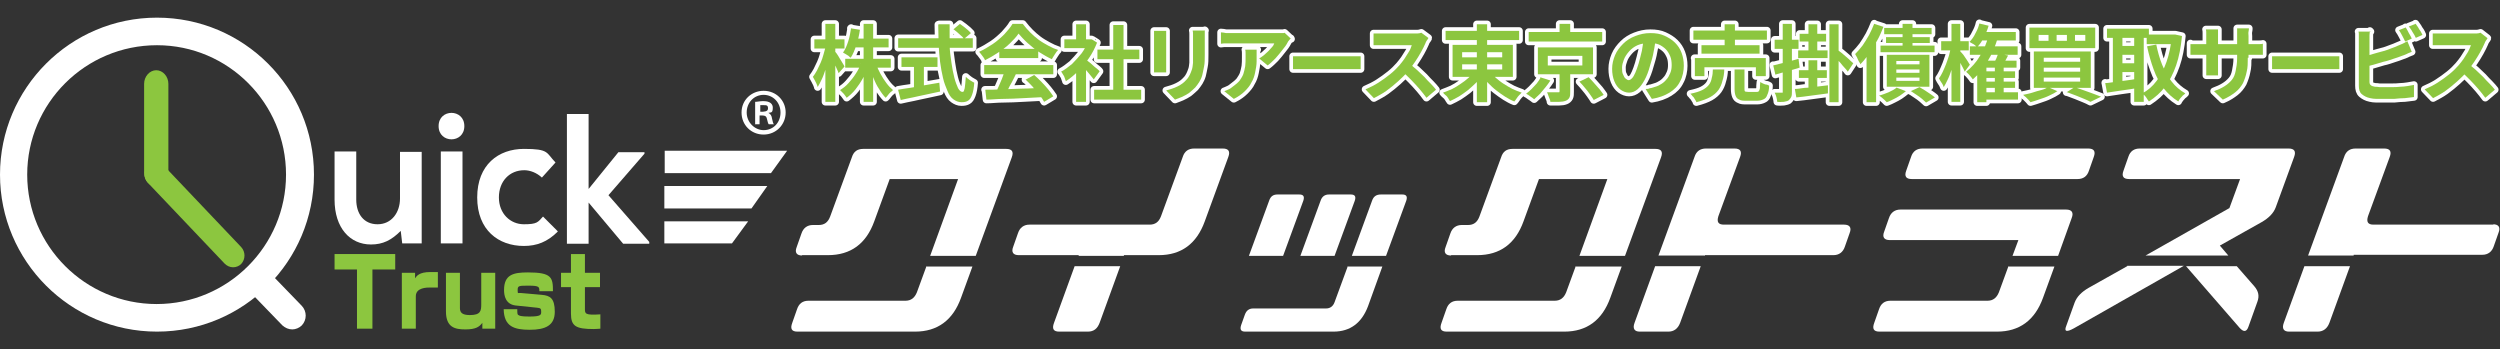 <?xml version="1.0" encoding="UTF-8"?>
<svg id="_レイヤー_1" data-name="レイヤー_1" xmlns="http://www.w3.org/2000/svg" version="1.1" viewBox="0 0 680 95">
  <rect x="0" y="0" width="680" height="95" fill="#333333" stroke="none"/>
  <!-- Generator: Adobe Illustrator 29.1.0, SVG Export Plug-In . SVG Version: 2.1.0 Build 142)  -->
  <defs>
    <style>
      .st0 {
        fill: #8cc63f;
      }

      .st1 {
        stroke: #fff;
        stroke-linecap: round;
        stroke-linejoin: round;
        stroke-width: 2px;
      }

      .st1, .st2 {
        fill: #fff;
      }
    </style>
  </defs>
  <path class="st2" d="M42.7,90.2C19.1,90.2,0,71,0,47.5S19.1,4.8,42.7,4.8s42.7,19.1,42.7,42.7-19.1,42.7-42.7,42.7ZM42.7,12.3C23.2,12.3,7.4,28.1,7.4,47.5s15.8,35.2,35.2,35.2,35.2-15.8,35.2-35.2S62.1,12.3,42.7,12.3Z"/>
  <path class="st2" d="M79.5,89.6c-1,0-1.9-.4-2.7-1.1l-8.9-9.2c-1.4-1.5-1.4-3.8,0-5.3,1.5-1.4,3.8-1.4,5.3,0l8.9,9.2c1.4,1.5,1.4,3.8,0,5.3-.7.7-1.7,1.1-2.6,1.1Z"/>
  <g>
    <rect class="st0" x="41.6" y="22.8" width="1.7" height="24.2"/>
    <line class="st0" x1="42.5" y1="22.8" x2="42.5" y2="47"/>
    <path class="st0" d="M42.5,50.7c-1.8,0-3.3-1.6-3.3-3.7v-24.2c0-2,1.5-3.7,3.3-3.7s3.3,1.7,3.3,3.7v24.2c0,2-1.5,3.7-3.3,3.7Z"/>
    <path class="st0" d="M42.5,49.7c-1.4,0-2.5-1.2-2.5-2.7v-24.2c0-1.5,1.1-2.7,2.5-2.7s2.5,1.2,2.5,2.7v24.2c0,1.5-1.1,2.7-2.5,2.7Z"/>
  </g>
  <g>
    <polygon class="st0" points="62.8 70 41.9 48 43.1 46.8 64 68.9 62.8 70"/>
    <line class="st0" x1="42.5" y1="47.4" x2="63.4" y2="69.4"/>
    <path class="st0" d="M63.4,72.7c-.9,0-1.7-.4-2.3-1l-20.9-22c-1.2-1.3-1.2-3.3,0-4.6.6-.6,1.4-.9,2.2-.9s1.7.4,2.3,1l20.9,22c1.2,1.3,1.2,3.3,0,4.6-.6.6-1.4.9-2.2.9Z"/>
    <path class="st0" d="M63.4,71.8c-.6,0-1.2-.2-1.7-.7l-20.9-22c-.9-1-.9-2.5,0-3.4.9-.9,2.5-.9,3.4,0l20.9,22c.9,1,.9,2.5,0,3.4-.5.4-1.1.7-1.6.7Z"/>
  </g>
  <g>
    <path class="st2" d="M96.9,41.3v13c0,3.8,2,6.7,5.8,6.7s6.1-3.2,6.1-7v-12.7h5.9v24.9h-5.3l-.4-3.4c-2.5,2.5-4.8,3.7-8.1,3.7-5.7,0-9.9-4.5-9.9-12.2v-13.1h5.9Z"/>
    <path class="st2" d="M126.3,34.3c0,4.8-7,4.8-7,0s7-4.8,7,0ZM119.9,41.2v25h5.9v-25h-5.9Z"/>
    <path class="st2" d="M151.7,63c-2.8,2.8-5.7,3.9-9.2,3.9-6.9,0-12.7-4.3-12.7-13.2s5.8-13.2,12.7-13.2,6,1,8.6,3.7l-3.7,4.1c-1.4-1.3-3.2-2-4.8-2-4,0-6.9,3-6.9,7.4s3.1,7.3,6.8,7.3,3.8-.6,5.2-2.1l4,4Z"/>
    <path class="st2" d="M160.1,31v20.4l8.1-10h7.1v.4l-9.8,11.3,11.1,12.7v.5h-7.1l-9.4-11.2v11.2h-5.9V31h5.9Z"/>
  </g>
  <polygon class="st2" points="209.7 47.1 180.8 47.1 180.8 41 214.1 41 209.7 47.1"/>
  <polygon class="st2" points="204.4 56.7 180.7 56.7 180.7 50.6 208.7 50.6 204.4 56.7"/>
  <polygon class="st2" points="199.1 66.2 180.7 66.2 180.7 60.2 203.5 60.2 199.1 66.2"/>
  <path class="st0" d="M101.3,73.3v16.1h-4.2v-16.1h-6.1v-4.2h16.5v4.2h-6.1Z"/>
  <path class="st0" d="M112.9,74.2v1.5c.4-.6,1.1-1.7,4.1-1.7s1.8,0,2.1,0v4.2c-1.1,0-2,0-2,0-1,0-4,0-4,2.4v8.8h-3.8v-15.2h3.7Z"/>
  <path class="st0" d="M131.2,89.4v-1.6c-.8,1.1-1.8,1.8-4.6,1.8s-5.3-.5-5.3-4.9v-10.5h3.8v9.6c0,1.2.6,1.9,2.7,1.9,3,0,3.1-1.2,3.1-3v-8.5h3.8v15.2h-3.6Z"/>
  <path class="st0" d="M146.7,79.1c0-1,0-1.4-2.8-1.4s-3.1,0-3.1,1.2.1.7.9.8l5.7.5c2.2.2,3.5.9,3.5,4.6s-2.5,4.9-6.8,4.9-7-.9-7.1-5.6h3.7c0,1.3,0,1.5.5,1.7.6.3,2.1.3,2.8.3,3.2,0,3.2-.5,3.2-1.3s-.1-1-1.1-1.1l-5.8-.6c-2.8-.3-3.2-2.7-3.2-4.2,0-4.2,2.5-4.8,6.5-4.8,6.5,0,6.8,1.4,6.8,5.1h-3.7Z"/>
  <path class="st0" d="M155.3,69.1h3.8v5.1h4.1v3.9h-4.1v5.9c0,1.3,0,1.8,4.2,1.5v3.9c-.4,0-.9.1-1.8.1-4.9,0-6.2-.8-6.2-4.2v-7.2h-2.7v-3.9h2.7v-5.1Z"/>
  <g>
    <path class="st2" d="M626.8,72.4l-5.6,15.4c-.6,1.6,0,2.4,1.4,2.4h7.8c1.5,0,2.6-.8,3.2-2.4l5.6-15.4h-12.4Z"/>
    <path class="st2" d="M678.3,61.1h-32.7c-1.5,0-2-.7-1.5-2.3l5.9-16.1c.6-1.6,0-2.3-1.5-2.3h-7.8c-1.5,0-2.6.7-3.1,2.3l-9.8,26.8h12.4v-.2h35c1.5,0,2.6-.8,3.1-2.3l1.3-3.7c.6-1.5,0-2.3-1.5-2.3Z"/>
  </g>
  <g>
    <path class="st2" d="M578.9,48.7h30.4l-2.9,7.9-22.8,12.9h22.5l-2.3-2.7,11.4-6.4c1.9-1.1,3.2-2.4,3.8-4l5-13.7c.6-1.6,0-2.3-1.5-2.3h-40.5c-1.5,0-2.6.7-3.1,2.3l-1.3,3.7c-.6,1.6,0,2.3,1.5,2.3Z"/>
    <path class="st2" d="M578.6,72.4l-10.5,5.9c-1.9,1.1-3.2,2.4-3.8,4l-2.3,6.4c-.6,1.5.1,1.7,2.1.6l29.9-17h-15.4Z"/>
    <path class="st2" d="M608.5,72.4h-13.9l14.6,16.8c1.1,1.2,1.9,1.1,2.4-.4l2.4-6.7c.6-1.6.3-2.9-.8-4.2l-4.8-5.5Z"/>
  </g>
  <g>
    <path class="st2" d="M546.3,72.4l-2.6,7.1c-.6,1.5-1.6,2.3-3.1,2.3h-26.4c-1.6,0-2.6.8-3.1,2.3l-1.3,3.7c-.6,1.6-.2,2.4,1.4,2.4h32c6.1,0,10.3-3.1,12.5-9.2l3.1-8.5h-12.4Z"/>
    <path class="st2" d="M520,48.7h45.1c1.5,0,2.6-.7,3.1-2.3l1.3-3.7c.6-1.6,0-2.3-1.5-2.3h-45.1c-1.5,0-2.6.7-3.1,2.3l-1.3,3.7c-.6,1.6,0,2.3,1.5,2.3Z"/>
    <path class="st2" d="M514,65.3h35l-1.6,4.3h12.4l3.7-10.3c.6-1.5,0-2.3-1.5-2.3h-45.1c-1.5,0-2.6.8-3.1,2.3l-1.3,3.7c-.6,1.5,0,2.3,1.5,2.3Z"/>
  </g>
  <g>
    <path class="st2" d="M463.7,69.6v-.2h35c1.5,0,2.6-.8,3.1-2.3l1.3-3.7c.6-1.5,0-2.3-1.5-2.3h-32.7c-1.5,0-2-.7-1.5-2.3l5.9-16.1c.6-1.6,0-2.3-1.5-2.3h-7.8c-1.5,0-2.6.7-3.1,2.3l-9.8,26.8h12.4Z"/>
    <path class="st2" d="M450.2,72.4l-5.6,15.4c-.6,1.6,0,2.4,1.4,2.4h7.8c1.5,0,2.6-.8,3.2-2.4l5.6-15.4h-12.4Z"/>
  </g>
  <g>
    <path class="st2" d="M394.7,69.4h7.1c6.2,0,10.4-3.1,12.6-9.2l4.2-11.5h18.6l-7.6,20.9h12.4l9.8-26.8c.6-1.6,0-2.3-1.5-2.3h-38.9c-1.6,0-2.6.7-3.1,2.3l-5.9,16.1c-.6,1.6-1.6,2.3-3.1,2.3h-1.7c-1.5,0-2.6.8-3.1,2.3l-1.3,3.7c-.6,1.5,0,2.3,1.5,2.3Z"/>
    <path class="st2" d="M428.6,72.4l-2.6,7.1c-.6,1.5-1.6,2.3-3.1,2.3h-26.4c-1.6,0-2.6.8-3.1,2.3l-1.3,3.7c-.6,1.6-.2,2.4,1.4,2.4h32c6.1,0,10.3-3.1,12.5-9.2l3.1-8.5h-12.4Z"/>
  </g>
  <g>
    <path class="st2" d="M363,69.6l5.5-15c.4-1.2,0-1.7-1.1-1.7h-5.9c-1.1,0-1.9.5-2.3,1.7l-5.5,15h9.3Z"/>
    <path class="st2" d="M377,69.6l5.5-15c.4-1.2,0-1.7-1.1-1.7h-5.8c-1.2,0-2,.5-2.4,1.7l-5.5,15h9.3Z"/>
    <path class="st2" d="M366.6,72.4l-3.6,9.8c-.4,1.1-1.2,1.7-2.3,1.7h-19.8c-1.2,0-1.9.6-2.3,1.7l-1,2.8c-.4,1.2-.1,1.8,1.1,1.8h24c4.6,0,7.7-2.4,9.4-6.9l3.9-10.8h-9.3Z"/>
    <path class="st2" d="M349,69.6l5.5-15c.4-1.2,0-1.7-1.1-1.7h-5.9c-1.2,0-1.9.5-2.3,1.7l-5.5,15h9.3Z"/>
  </g>
  <g>
    <path class="st2" d="M277,69.4h16.4v.2c0,0,12.3,0,12.3,0v-.2h9.5c6.1,0,10.3-3.1,12.5-9.2l6.4-17.5c.6-1.6,0-2.3-1.5-2.3h-7.8c-1.5,0-2.6.7-3.1,2.3l-5.9,16.1c-.6,1.6-1.6,2.3-3.1,2.3h-32.7c-1.5,0-2.6.8-3.1,2.3l-1.3,3.7c-.6,1.5,0,2.3,1.5,2.3Z"/>
    <path class="st2" d="M292.3,72.4l-5.6,15.4c-.6,1.6-.2,2.4,1.4,2.4h7.8c1.6,0,2.6-.8,3.2-2.4l5.6-15.4h-12.4Z"/>
  </g>
  <g>
    <path class="st2" d="M252,72.4l-2.6,7.1c-.6,1.5-1.6,2.3-3.1,2.3h-26.4c-1.6,0-2.6.8-3.1,2.3l-1.3,3.7c-.6,1.6-.2,2.4,1.4,2.4h32c6.1,0,10.3-3.1,12.5-9.2l3.1-8.5h-12.4Z"/>
    <path class="st2" d="M218.1,69.4h7.1c6.2,0,10.4-3.1,12.6-9.2l4.2-11.5h18.6l-7.6,20.9h12.4l9.8-26.8c.6-1.6,0-2.3-1.5-2.3h-38.9c-1.6,0-2.6.7-3.1,2.3l-5.9,16.1c-.6,1.6-1.6,2.3-3.1,2.3h-1.6c-1.5,0-2.6.8-3.1,2.3l-1.3,3.7c-.6,1.5,0,2.3,1.5,2.3Z"/>
  </g>
  <path class="st2" d="M207.7,24.7c3.4,0,6,2.6,6,5.9s-2.6,6-6,6-6-2.6-6-6,2.7-5.9,6-5.9ZM207.7,35.4c2.7,0,4.6-2.1,4.6-4.8s-2-4.8-4.6-4.8-4.6,2.1-4.6,4.8,2.2,4.8,4.6,4.8ZM205.4,33.7v-6c.6,0,1.3-.2,2.2-.2s2.6.2,2.6,1.8-.6,1.2-1.2,1.4h0c.6.3.9.8,1,1.6.2.9.3,1.3.5,1.5h-1.4c-.2-.2-.3-.7-.5-1.5-.2-.9-.7-.9-2-.9v2.4h-1.3ZM206.8,30.4c1,0,2.1,0,2.1-.9s-.4-.9-1.3-.9-.6,0-.8,0v1.8Z"/>
  <g>
    <path class="st1" d="M224.5,12.6l1.4.6c-.2.9-.3,1.9-.6,2.9s-.5,1.9-.8,2.9c-.3.9-.6,1.8-1,2.6-.4.8-.7,1.5-1.1,2.1,0-.3-.2-.5-.3-.9-.2-.3-.3-.7-.5-1-.2-.3-.3-.6-.5-.9.4-.5.7-1,1.1-1.7.3-.7.7-1.4,1-2.1s.6-1.5.8-2.3c.2-.8.4-1.5.6-2.2ZM221.5,10.7h8.2v2.5h-8.2v-2.5ZM224.5,6.5h2.7v21.2h-2.7V6.5ZM227,13.8c.1.2.3.4.6.8.3.4.5.8.8,1.3.3.5.6.9.8,1.3.3.4.4.7.5.9l-1.6,1.8c-.1-.3-.3-.8-.5-1.2-.2-.5-.4-.9-.7-1.4-.2-.5-.5-1-.7-1.4-.2-.4-.4-.8-.6-1.1l1.2-1ZM234.1,17.3l2.1.6c-.4,1.2-.9,2.3-1.5,3.4s-1.3,2.1-2,3-1.6,1.7-2.4,2.3c-.1-.2-.3-.4-.5-.7s-.4-.5-.7-.8c-.2-.2-.4-.4-.6-.6.8-.5,1.6-1.1,2.3-1.9.7-.8,1.4-1.6,2-2.6.6-.9,1.1-1.9,1.4-2.9ZM231.4,7.7l2.5.4c-.2,1.4-.5,2.8-1,4.2-.4,1.3-.9,2.5-1.5,3.4-.2-.1-.4-.3-.6-.5-.3-.2-.5-.3-.8-.5s-.5-.3-.7-.4c.6-.8,1-1.8,1.4-3s.6-2.4.8-3.7ZM229.9,16h12.4v2.4h-12.4v-2.4ZM232.2,10.5h9.5v2.4h-9.5v-2.4ZM234.9,6.5h2.6v21.2h-2.6V6.5ZM238.3,17.4c.3.9.7,1.8,1.2,2.7.5.9,1,1.7,1.6,2.5.6.8,1.2,1.4,1.8,1.9-.2.2-.4.4-.7.6-.2.2-.5.5-.7.8-.2.3-.4.5-.6.7-.6-.6-1.2-1.4-1.8-2.4-.6-.9-1.1-1.9-1.5-3-.5-1.1-.9-2.2-1.2-3.2l1.9-.6Z"/>
    <path class="st1" d="M244.3,10.4h20.3v2.6h-20.3v-2.6ZM244.3,24.4c.9-.2,2-.3,3.2-.5s2.5-.4,3.9-.7c1.4-.2,2.7-.5,4.1-.7l.2,2.4c-1.2.3-2.5.5-3.7.8-1.3.3-2.5.5-3.7.8-1.2.2-2.3.5-3.3.7l-.7-2.7ZM245.2,15.6h9.8v2.6h-9.8v-2.6ZM248.6,17.1h2.7v7.7h-2.7v-7.7ZM255.4,6.6h2.9c0,1.9,0,3.7,0,5.5,0,1.8.3,3.4.5,5,.2,1.5.5,2.9.8,4.1s.7,2.1,1,2.8c.4.7.8,1,1.2,1s.4-.3.6-1c.1-.6.2-1.7.3-3.1.3.3.7.6,1.1.9.4.3.9.5,1.2.7-.1,1.4-.3,2.5-.6,3.3s-.6,1.3-1.1,1.6-1,.4-1.8.4-1.5-.3-2.2-.8-1.2-1.3-1.6-2.3-.9-2.1-1.2-3.5c-.3-1.3-.6-2.8-.8-4.4-.2-1.6-.3-3.2-.4-4.9,0-1.7-.1-3.4-.1-5.2ZM259.3,8l1.8-1.5c.3.2.7.5,1.1.8.4.3.7.6,1.1.9.3.3.6.6.8.8l-1.9,1.6c-.2-.3-.4-.6-.8-.9-.3-.3-.7-.6-1-.9-.4-.3-.7-.6-1.1-.9Z"/>
    <path class="st1" d="M277,9.2c-.6.9-1.4,1.7-2.3,2.6-.9.9-2,1.7-3.2,2.5-1.2.8-2.4,1.5-3.6,2.1,0-.2-.2-.5-.4-.8-.2-.3-.4-.5-.6-.8s-.4-.5-.6-.7c1.3-.6,2.5-1.3,3.7-2.1s2.3-1.8,3.2-2.7c.9-1,1.7-1.9,2.2-2.8h2.8c.6.8,1.3,1.6,2,2.3s1.5,1.4,2.3,2,1.7,1.1,2.6,1.6c.9.5,1.8.9,2.7,1.2-.3.3-.6.7-.9,1.2-.3.5-.6.9-.8,1.3-1.1-.5-2.3-1.2-3.4-1.9-1.2-.8-2.2-1.6-3.2-2.5-1-.9-1.8-1.8-2.5-2.6ZM267.7,17.7h18.8v2.5h-18.8v-2.5ZM267.9,24.4c1.3,0,2.9,0,4.7-.1s3.6-.1,5.6-.2c1.9,0,3.9-.2,5.8-.2v2.5c-1.9.1-3.8.2-5.7.3s-3.7.2-5.4.2c-1.7,0-3.2.2-4.6.2l-.3-2.7ZM273.2,19.4l3.1.8c-.3.7-.7,1.4-1.1,2.2-.4.7-.8,1.4-1.1,2.1-.4.7-.7,1.3-1,1.8l-2.4-.8c.3-.6.6-1.2.9-1.9.3-.7.6-1.4.9-2.1s.5-1.4.7-2ZM271.8,13.3h10.6v2.5h-10.6v-2.5ZM278.9,21.7l2.4-1.3c.7.6,1.3,1.2,2,1.9.7.7,1.3,1.4,1.8,2s1,1.3,1.4,1.9l-2.5,1.5c-.3-.6-.7-1.2-1.3-1.9s-1.2-1.4-1.8-2.2c-.7-.7-1.3-1.4-2-2Z"/>
    <path class="st1" d="M295.9,10.7h1c0-.1,1.5.9,1.5.9-.6,1.5-1.3,2.9-2.2,4.2-.9,1.3-1.9,2.5-3,3.6-1.1,1.1-2.2,2-3.3,2.7,0-.2-.2-.5-.3-.9s-.3-.7-.5-1c-.2-.3-.3-.6-.5-.7,1-.5,2-1.3,3-2.1.9-.9,1.8-1.9,2.6-2.9.8-1.1,1.3-2.1,1.7-3.3v-.5ZM289.5,10.7h7.4v2.4h-7.4v-2.4ZM292.7,6.6h2.7v5.3h-2.7v-5.3ZM292.7,18.4l2.7-3.2v12.5h-2.7v-9.3ZM295.1,16c.2.1.5.4.9.7.4.3.8.6,1.2,1,.4.4.8.7,1.2,1,.3.3.6.5.7.7l-1.6,2.2c-.2-.3-.5-.6-.8-1-.3-.4-.7-.8-1-1.2s-.7-.8-1.1-1.2c-.3-.4-.6-.7-.9-.9l1.5-1.3ZM297.6,24.4h12.8v2.7h-12.8v-2.7ZM298.5,13.5h11.4v2.6h-11.4v-2.6ZM302.8,6.8h2.8v19h-2.8V6.8Z"/>
    <path class="st1" d="M317.2,8.4c0,.3,0,.5,0,.8,0,.3,0,.6,0,.9v7.6c0,.3,0,.6,0,1s0,.7,0,1h-3.3c0-.2,0-.5,0-.9,0-.4,0-.8,0-1.1v-7.6c0-.2,0-.5,0-.8s0-.6,0-.9h3.2ZM327.7,8.2c0,.3,0,.7,0,1s0,.8,0,1.2v4.5c0,1.2,0,2.3-.2,3.2s-.3,1.7-.5,2.4c-.2.7-.5,1.3-.8,1.8-.3.5-.7,1-1.1,1.5-.5.5-1.1,1-1.7,1.5-.6.4-1.3.8-2,1.1-.7.3-1.3.5-1.8.7l-2.4-2.5c1.1-.3,2.1-.6,3.1-1.1s1.7-1,2.4-1.8c.4-.4.7-.9.9-1.3.2-.4.4-.9.6-1.5s.2-1.1.3-1.8c0-.7,0-1.5,0-2.3v-4.3c0-.5,0-.9,0-1.2s0-.7-.1-1h3.4Z"/>
    <path class="st1" d="M351.1,10.4c-.1.2-.3.3-.5.6-.2.2-.3.4-.4.6-.3.6-.8,1.3-1.4,2-.6.8-1.2,1.5-1.9,2.3-.7.7-1.4,1.4-2.1,1.9l-2.3-1.9c.5-.3.9-.6,1.3-.9.4-.4.8-.7,1.2-1.1s.7-.8,1-1.1.5-.7.6-1h-11.8c-.5,0-.9,0-1.3,0-.4,0-.9,0-1.4.1v-3.1c.4,0,.9.1,1.4.2.5,0,.9,0,1.4,0h12.2c.2,0,.5,0,.8,0,.3,0,.6,0,.9,0,.3,0,.5,0,.6-.1l1.8,1.7ZM341.8,13.5c0,1.1,0,2.2,0,3.2s-.2,2-.4,3c-.2,1-.5,1.9-1,2.7-.4.9-1.1,1.7-1.8,2.4-.8.8-1.8,1.5-3,2.1l-2.6-2.1c.4-.1.7-.3,1.2-.5s.8-.5,1.2-.8c.7-.5,1.3-1,1.8-1.6.4-.6.8-1.2,1-1.8.2-.7.4-1.4.5-2.1s.1-1.6.1-2.5,0-.7,0-1c0-.3,0-.7-.1-1h3.3Z"/>
    <path class="st1" d="M351.7,15.3c.3,0,.6,0,1,0,.4,0,.9,0,1.3,0,.5,0,.9,0,1.3,0h12.1c.5,0,1,0,1.5,0,.5,0,.8,0,1.2,0v3.5c-.3,0-.6,0-1.2,0-.5,0-1,0-1.5,0h-12.1c-.6,0-1.3,0-2,0-.7,0-1.2,0-1.6,0v-3.5Z"/>
    <path class="st1" d="M388.5,10.4c0,.1-.2.3-.4.6-.2.3-.3.5-.4.8-.3.7-.7,1.5-1.2,2.4-.5.9-1,1.7-1.6,2.6-.6.9-1.2,1.7-1.8,2.5-.8.9-1.8,1.9-2.8,2.8-1,.9-2.1,1.8-3.2,2.6-1.1.8-2.3,1.4-3.4,2l-2.3-2.4c1.2-.5,2.4-1.1,3.5-1.8,1.1-.7,2.2-1.5,3.2-2.3,1-.8,1.8-1.6,2.5-2.4.5-.6,1-1.2,1.4-1.8.4-.6.8-1.3,1.2-1.9s.6-1.2.8-1.8h-7.7c-.3,0-.6,0-1,0-.3,0-.7,0-1,0-.3,0-.5,0-.7,0v-3.2c.2,0,.5,0,.8,0,.3,0,.7,0,1,0s.6,0,.8,0h8c.5,0,1,0,1.4,0s.7-.1,1-.2l1.9,1.4ZM383.5,17.4c.6.5,1.2,1,1.9,1.6.7.6,1.3,1.3,2,1.9.6.7,1.2,1.3,1.8,1.9s1,1.1,1.4,1.6l-2.6,2.2c-.6-.8-1.2-1.6-1.9-2.4-.7-.8-1.5-1.7-2.3-2.5-.8-.8-1.6-1.6-2.4-2.3l2.1-2.1Z"/>
    <path class="st1" d="M401,19.4l2.3.9c-.5.8-1.1,1.5-1.8,2.2-.7.7-1.4,1.3-2.2,2-.8.6-1.6,1.2-2.4,1.7-.8.5-1.7.9-2.5,1.3-.2-.2-.3-.5-.5-.8s-.4-.6-.7-.8-.5-.5-.7-.7c.8-.3,1.6-.6,2.5-1,.8-.4,1.6-.9,2.3-1.4.8-.5,1.4-1,2.1-1.6s1.2-1.1,1.6-1.7ZM393.2,8.4h20v2.5h-20v-2.5ZM395.1,12.2h16.4v8.7h-16.4v-8.7ZM397.7,14.2v1.4h10.9v-1.4h-10.9ZM397.7,17.5v1.4h10.9v-1.4h-10.9ZM401.7,6.6h2.8v21.2h-2.8V6.6ZM405.3,19.5c.4.6,1,1.1,1.6,1.7.6.5,1.3,1.1,2.1,1.6.8.5,1.6,1,2.4,1.4.8.4,1.7.7,2.5,1-.2.2-.4.4-.7.7s-.5.6-.7.9c-.2.3-.4.6-.6.8-.8-.3-1.7-.8-2.5-1.3-.8-.5-1.6-1.1-2.4-1.7-.8-.6-1.5-1.3-2.2-2-.7-.7-1.3-1.4-1.8-2.1l2.2-.9Z"/>
    <path class="st1" d="M418.9,21l2.8.9c-.4.6-.8,1.2-1.3,1.8-.5.6-1,1.2-1.5,1.8-.5.5-1.1,1-1.6,1.5-.3-.3-.7-.5-1.1-.8-.4-.3-.8-.6-1.1-.7.5-.4,1-.8,1.5-1.3.5-.5.9-1,1.4-1.5.4-.5.7-1,1-1.5ZM415.8,8.7h20v2.6h-20v-2.6ZM418.3,12.9h15v7.3h-15v-7.3ZM424.3,19.2h2.8v5.7c0,.7,0,1.2-.2,1.6s-.5.7-1,.9c-.5.2-1.1.3-1.8.3-.7,0-1.5,0-2.4,0,0-.4-.2-.8-.4-1.3s-.3-.9-.5-1.3c.4,0,.8,0,1.2,0,.4,0,.8,0,1.1,0h.6c.2,0,.3,0,.4,0,0,0,.1-.1.1-.3v-5.6ZM421,15.2v2.6h9.4v-2.6h-9.4ZM424.2,6.5h2.9v3.5h-2.9v-3.5ZM429.6,22.2l2.5-1.2c.5.5,1,1,1.5,1.6.5.6,1,1.1,1.5,1.7s.8,1.1,1.1,1.5l-2.7,1.4c-.2-.4-.6-.9-1-1.5-.4-.6-.9-1.2-1.4-1.8s-1-1.2-1.5-1.7Z"/>
    <path class="st1" d="M450.4,10.3c-.2,1.1-.3,2.4-.6,3.7-.2,1.3-.6,2.6-1,3.9-.4,1.5-.9,2.8-1.5,3.9-.6,1.1-1.2,1.9-1.9,2.5-.7.6-1.5.9-2.3.9s-1.6-.3-2.3-.8-1.3-1.3-1.7-2.3c-.4-1-.6-2.1-.6-3.4s.3-2.5.8-3.7c.5-1.2,1.3-2.2,2.2-3.1s2-1.6,3.3-2.1c1.3-.5,2.6-.8,4.1-.8s2.7.2,3.8.7c1.1.5,2.1,1.1,2.9,1.9.8.8,1.4,1.7,1.8,2.8.4,1.1.6,2.2.6,3.5s-.3,3-1,4.2c-.6,1.3-1.6,2.3-2.9,3.1s-2.9,1.4-4.8,1.7l-1.7-2.7c.4,0,.8,0,1.1-.2.3,0,.6-.1.9-.2.7-.2,1.4-.4,2-.8.6-.3,1.2-.8,1.6-1.3.5-.5.8-1.1,1.1-1.8s.4-1.4.4-2.2-.1-1.7-.4-2.4c-.3-.7-.7-1.4-1.2-1.9s-1.2-1-1.9-1.3c-.8-.3-1.6-.4-2.6-.4s-2.3.2-3.2.6c-.9.4-1.7,1-2.3,1.7-.6.7-1.1,1.4-1.4,2.2-.3.8-.5,1.5-.5,2.2s0,1.4.3,1.9c.2.5.4.9.7,1.1.3.2.5.4.8.4s.6-.2.9-.5.6-.8.9-1.5c.3-.7.6-1.5.9-2.5.3-1.1.6-2.2.9-3.5.2-1.2.4-2.4.5-3.6h3.1Z"/>
    <path class="st1" d="M466.2,18.9h2.8c0,1.1-.2,2.2-.5,3.1-.2.9-.6,1.8-1.1,2.5-.5.7-1.3,1.4-2.2,1.9s-2.2,1-3.8,1.4c0-.2-.2-.5-.4-.8s-.3-.6-.6-.8c-.2-.3-.4-.5-.6-.7,1.4-.3,2.4-.6,3.2-1,.8-.4,1.4-.9,1.8-1.4s.7-1.2.8-1.9c.2-.7.3-1.5.3-2.3ZM460.6,8.3h20v2.5h-20v-2.5ZM460.9,15.8h19.4v4.9h-2.7v-2.4h-14v2.4h-2.6v-4.9ZM462.8,12.3h15.8v2.3h-15.8v-2.3ZM469.1,6.6h2.8v7h-2.8v-7ZM471.8,18.9h2.7v5.3c0,.3,0,.6.2.7.1,0,.4.1.8.1h2.3c.3,0,.4,0,.6-.2.1-.1.2-.4.3-.8,0-.4,0-1,.1-1.7.2.1.4.3.7.4s.6.3.9.3c.3,0,.6.2.8.3,0,1.1-.2,1.9-.5,2.5-.2.6-.5,1-1,1.2-.4.2-1,.4-1.7.4h-2.9c-.9,0-1.5,0-2-.3-.5-.2-.8-.5-1-1-.2-.5-.3-1.1-.3-1.9v-5.4Z"/>
    <path class="st1" d="M482.3,17.8c.9-.2,1.9-.5,3.2-.8s2.5-.7,3.7-1l.3,2.4c-1.1.3-2.2.7-3.4,1-1.2.3-2.2.6-3.2.9l-.6-2.6ZM482.7,10.8h6.5v2.5h-6.5v-2.5ZM485,6.5h2.4v18.4c0,.6,0,1.1-.2,1.5s-.4.6-.7.9c-.3.2-.8.3-1.3.4-.5,0-1.1.1-1.8,0,0-.3-.1-.7-.2-1.2s-.3-.9-.5-1.3c.4,0,.8,0,1.2,0,.4,0,.6,0,.7,0s.2,0,.3,0c0,0,0-.2,0-.3V6.5ZM488.2,24.2c.8,0,1.7-.2,2.6-.3,1,0,2-.2,3.1-.3,1.1-.1,2.2-.3,3.3-.4v2.2c-1.5.2-3,.4-4.5.6s-2.9.4-4.1.5l-.4-2.3ZM489.1,13.7h8v2.1h-8v-2.1ZM489.3,19.1h7.6v2.1h-7.6v-2.1ZM489.5,9.2h7.2v2.1h-7.2v-2.1ZM491.9,16.4h2.4v8.5h-2.4v-8.5ZM491.9,6.6h2.4v8.3h-2.4V6.6ZM497.6,6.6h2.5v21.2h-2.5V6.6ZM499.9,13.6c.2.2.5.4.9.7s.8.7,1.3,1.1c.5.4.9.8,1.2,1.1.4.3.6.6.8.7l-1.5,2.3c-.2-.3-.5-.7-.9-1.1-.4-.4-.7-.8-1.1-1.3-.4-.4-.8-.8-1.1-1.2-.4-.4-.7-.7-.9-1l1.4-1.4Z"/>
    <path class="st1" d="M509.8,6.5l2.5.8c-.5,1.2-1,2.5-1.7,3.7-.7,1.2-1.4,2.4-2.2,3.6-.8,1.1-1.6,2.1-2.4,2.9,0-.2-.2-.5-.4-.8s-.3-.7-.5-1.1c-.2-.4-.4-.6-.5-.9.7-.7,1.3-1.4,2-2.3.6-.9,1.2-1.8,1.8-2.9.5-1,1-2,1.4-3.1ZM507.7,12.9l2.6-2.6h0v17.5h-2.6v-14.8ZM515.8,23.8l2.6,1c-.5.4-1,.8-1.6,1.2s-1.2.7-1.8,1c-.6.3-1.2.6-1.8.8-.2-.2-.4-.4-.6-.6-.3-.2-.5-.5-.8-.7s-.5-.4-.7-.5c.9-.2,1.8-.6,2.6-.9.9-.4,1.6-.8,2.1-1.2ZM511.5,12.4h14.7v1.8h-14.7v-1.8ZM512.5,7.6h12.9v1.7h-12.9v-1.7ZM513,10.1h11.9v1.6h-11.9v-1.6ZM513.2,14.9h11.6v8.7h-11.6v-8.7ZM515.8,16.6v.9h6.3v-.9h-6.3ZM515.8,18.9v.9h6.3v-.9h-6.3ZM515.8,21.1v.9h6.3v-.9h-6.3ZM517.5,6.5h2.7v7.1h-2.7v-7.1ZM519.7,24.8l2.4-1.1c.5.3,1,.6,1.5.9.5.3,1,.7,1.5,1,.5.3.8.6,1.2.9l-2.4,1.4c-.3-.3-.7-.6-1.1-1-.5-.4-1-.8-1.5-1.1s-1-.7-1.5-1Z"/>
    <path class="st1" d="M530.7,12.9l1.5.5c-.2.9-.3,1.8-.6,2.8-.2,1-.5,1.9-.8,2.8-.3.9-.6,1.8-1,2.6-.4.8-.7,1.5-1.1,2.1-.1-.3-.3-.8-.6-1.2s-.5-.8-.7-1.2c.4-.5.7-1.1,1-1.7s.6-1.4.9-2.1.5-1.5.8-2.3c.2-.8.4-1.5.5-2.2ZM528,11.2h7.5v2.5h-7.5v-2.5ZM530.8,6.5h2.4v21.2h-2.4V6.5ZM533,13.7c.1.2.3.4.6.7s.6.7.9,1.2.6.8.8,1.2c.2.4.4.6.5.8l-1.4,1.9c-.1-.3-.3-.7-.5-1.1-.2-.4-.5-.9-.7-1.3-.2-.5-.5-.9-.7-1.3s-.4-.7-.6-1l1.1-1.1ZM540.9,9.7l2.5.6c-.7,2.3-1.6,4.5-2.8,6.4-1.2,2-2.5,3.6-4,4.9-.1-.2-.3-.4-.5-.7-.2-.3-.5-.5-.7-.8-.2-.2-.5-.4-.6-.6,1.4-1.1,2.7-2.5,3.7-4.2,1.1-1.7,1.9-3.6,2.4-5.7ZM538.4,6.4l2.5.6c-.3,1.1-.8,2.2-1.3,3.2s-1.1,1.9-1.8,2.6c-.2-.1-.4-.3-.6-.5-.3-.2-.5-.4-.8-.5-.3-.2-.5-.3-.7-.4.6-.6,1.2-1.4,1.6-2.3.5-.9.9-1.8,1.1-2.8ZM535.8,12.6h13v2.3h-13v-2.3ZM540.3,16.5h8.2v1.9h-8.2v9.4h-2.5v-9.7l1.5-1.6h.9ZM538.4,8.7h9.9v2.3h-9.9v-2.3ZM539.3,25.1h9.6v2h-9.6v-2ZM539.6,19.4h8.5v1.8h-8.5v-1.8ZM539.6,22.2h8.5v1.7h-8.5v-1.7ZM543.6,14.6l2.6.5c-.3.5-.5,1-.8,1.5s-.5.9-.8,1.2l-2.3-.5c.2-.4.4-.8.7-1.4.2-.5.4-1,.5-1.4ZM542.6,17.7h2.4v8.3h-2.4v-8.3Z"/>
    <path class="st1" d="M557.1,23.7l2.5,1.1c-.6.4-1.3.8-2.2,1.2-.8.4-1.7.7-2.6,1-.9.3-1.7.6-2.5.8-.2-.2-.3-.4-.6-.7-.2-.2-.5-.5-.7-.7-.3-.2-.5-.4-.7-.6.8-.2,1.6-.3,2.5-.6s1.6-.5,2.4-.7,1.4-.5,1.9-.8ZM552,7.5h17.9v5.6h-17.9v-5.6ZM553.2,14h15.5v9.9h-15.5v-9.9ZM554.5,9.5v1.6h2.7v-1.6h-2.7ZM555.9,15.7v1.1h9.9v-1.1h-9.9ZM555.9,18.4v1.1h9.9v-1.1h-9.9ZM555.9,21.1v1.1h9.9v-1.1h-9.9ZM559.4,9.5v1.6h2.8v-1.6h-2.8ZM562.1,25.1l2.2-1.4c.8.3,1.7.6,2.6.9.9.3,1.7.6,2.5.9.8.3,1.5.6,2.1.8l-2.9,1.4c-.5-.3-1-.5-1.7-.8-.7-.3-1.4-.6-2.2-.9-.8-.3-1.6-.6-2.4-.9ZM564.4,9.5v1.6h2.8v-1.6h-2.8Z"/>
    <path class="st1" d="M572.6,22.6c.8,0,1.6-.2,2.6-.3,1-.1,2-.3,3-.4s2.1-.3,3.2-.5v2.5c-1.3.3-2.8.5-4.3.7-1.5.2-2.8.4-4,.6l-.5-2.7ZM573.1,7.8h11.4v2.5h-11.4v-2.5ZM574.7,8.8h2.6v14.8h-2.6v-14.8ZM576.1,12.5h5.4v2.4h-5.4v-2.4ZM576.1,17.2h5.4v2.4h-5.4v-2.4ZM580.5,8.8h2.6v18.9h-2.6V8.8ZM590.8,9.4h.9c0,0,1.8.4,1.8.4-.3,3.1-.8,5.7-1.6,8-.8,2.3-1.8,4.2-3,5.8-1.2,1.6-2.7,2.9-4.4,4-.2-.3-.5-.7-.8-1.2-.3-.4-.7-.8-1-1,1.5-.8,2.8-1.9,3.9-3.4s2-3.2,2.7-5.2c.7-2,1.2-4.3,1.4-6.8v-.6ZM583.9,9.4h7.7v2.6h-7.7v-2.6ZM586.5,12.1c.4,1.9.9,3.8,1.6,5.5.7,1.7,1.5,3.2,2.6,4.6,1,1.3,2.3,2.4,3.7,3.2-.2.2-.4.4-.7.6-.2.3-.5.5-.7.8-.2.3-.4.5-.5.8-1.6-1-2.9-2.2-4-3.6-1.1-1.5-2-3.1-2.7-5.1-.7-1.9-1.3-4-1.8-6.3l2.6-.5Z"/>
    <path class="st1" d="M595.8,12c.2,0,.3,0,.6,0,.2,0,.5,0,.8,0,.3,0,.7,0,1,0h14.8c.6,0,1.1,0,1.5,0,.4,0,.7,0,1-.1v3c-.2,0-.6,0-1,0-.4,0-.9,0-1.5,0h-14.8c-.4,0-.7,0-1,0-.3,0-.6,0-.8,0-.2,0-.4,0-.6,0v-3.1ZM603.3,8c0,.2,0,.5,0,.8,0,.4,0,.7,0,1.2v8.1c0,.3,0,.7,0,1,0,.3,0,.6,0,.8,0,.2,0,.4,0,.6h-3.2c0-.2,0-.4,0-.6,0-.2,0-.5,0-.8s0-.6,0-1v-8.1c0-.3,0-.7,0-1s0-.7-.1-1h3.2ZM611.4,15.7c0,1.4,0,2.7-.3,3.8-.2,1.1-.6,2.2-1,3.1-.5.9-1.2,1.8-2.1,2.5-.9.7-2,1.4-3.4,2l-2.4-2.3c1.1-.4,2-.8,2.8-1.3.8-.5,1.4-1,2-1.7s.9-1.5,1.1-2.5c.2-1,.4-2.1.4-3.5v-6c0-.5,0-.9,0-1.2s0-.6,0-.9h3.2c0,.2,0,.5-.1.9s0,.8,0,1.2v5.9Z"/>
    <path class="st1" d="M618,15.3c.3,0,.6,0,1,0,.4,0,.9,0,1.3,0s.9,0,1.3,0h12.1c.5,0,1,0,1.5,0,.5,0,.8,0,1.1,0v3.5c-.3,0-.6,0-1.1,0-.5,0-1,0-1.5,0h-12.1c-.6,0-1.3,0-2,0-.7,0-1.2,0-1.6,0v-3.5Z"/>
    <path class="st1" d="M644.6,8.4c0,.3-.1.7-.1,1.2,0,.5,0,.8,0,1.2v11.4c0,.5.1.8.4,1,.2.2.6.3,1.1.4.3,0,.7,0,1.2.1.5,0,.9,0,1.4,0s1.2,0,2,0c.7,0,1.4,0,2.2-.1.7,0,1.4-.1,2.1-.2.6-.1,1.2-.2,1.7-.3v3.3c-.7.1-1.5.2-2.5.3-.9,0-1.9.1-2.9.2-1,0-1.9,0-2.7,0s-1.4,0-2.1,0-1.2-.1-1.7-.2c-1-.2-1.7-.6-2.3-1.1s-.8-1.3-.8-2.3v-12.3c0-.2,0-.4,0-.7s0-.6,0-.9c0-.3,0-.6-.1-.8h3.3ZM643.1,15.3c.7-.2,1.5-.3,2.3-.6.8-.2,1.6-.5,2.5-.7s1.6-.5,2.4-.8,1.4-.5,2-.8c.4-.2.8-.3,1.2-.5s.8-.4,1.3-.7l1.2,2.9c-.4.2-.9.3-1.4.6-.5.2-.9.4-1.3.5-.7.3-1.4.5-2.3.8-.9.3-1.7.6-2.7.8-.9.3-1.8.5-2.7.8-.9.2-1.7.5-2.5.6v-3ZM654.3,7.4c.2.3.4.6.6,1,.2.4.4.8.6,1.1.2.4.4.7.5,1l-1.8.8c-.2-.5-.5-1-.8-1.6-.3-.6-.6-1.1-.9-1.5l1.8-.7ZM657,6.4c.2.3.4.6.7,1,.2.4.4.7.7,1.1.2.4.4.7.5,1l-1.8.8c-.2-.5-.5-1-.9-1.6-.3-.6-.7-1.1-1-1.5l1.8-.7Z"/>
    <path class="st1" d="M676.6,10.4c0,.1-.2.3-.4.6-.2.3-.3.5-.4.8-.3.7-.7,1.5-1.2,2.4-.5.9-1,1.7-1.6,2.6s-1.2,1.7-1.8,2.5c-.8.9-1.8,1.9-2.8,2.8-1,.9-2.1,1.8-3.2,2.6s-2.3,1.4-3.4,2l-2.3-2.4c1.2-.5,2.4-1.1,3.5-1.8s2.2-1.5,3.2-2.3c1-.8,1.8-1.6,2.5-2.4.5-.6,1-1.2,1.4-1.8s.8-1.3,1.2-1.9c.3-.6.6-1.2.8-1.8h-7.7c-.3,0-.6,0-1,0-.3,0-.7,0-1,0-.3,0-.5,0-.7,0v-3.2c.2,0,.5,0,.8,0,.3,0,.7,0,1,0,.3,0,.6,0,.8,0h8c.5,0,1,0,1.4,0s.7-.1,1-.2l1.8,1.4ZM671.5,17.4c.6.5,1.2,1,1.9,1.6.7.6,1.3,1.3,2,1.9.6.7,1.2,1.3,1.8,1.9s1,1.1,1.4,1.6l-2.6,2.2c-.6-.8-1.2-1.6-1.9-2.4s-1.5-1.7-2.3-2.5c-.8-.8-1.6-1.6-2.4-2.3l2.1-2.1Z"/>
  </g>
  <g>
    <path class="st0" d="M224.5,12.6l1.4.6c-.2.9-.3,1.9-.6,2.9s-.5,1.9-.8,2.9c-.3.9-.6,1.8-1,2.6-.4.8-.7,1.5-1.1,2.1,0-.3-.2-.5-.3-.9-.2-.3-.3-.7-.5-1-.2-.3-.3-.6-.5-.9.4-.5.7-1,1.1-1.7.3-.7.7-1.4,1-2.1s.6-1.5.8-2.3c.2-.8.4-1.5.6-2.2ZM221.5,10.7h8.2v2.5h-8.2v-2.5ZM224.5,6.5h2.7v21.2h-2.7V6.5ZM227,13.8c.1.2.3.4.6.8.3.4.5.8.8,1.3.3.5.6.9.8,1.3.3.4.4.7.5.9l-1.6,1.8c-.1-.3-.3-.8-.5-1.2-.2-.5-.4-.9-.7-1.4-.2-.5-.5-1-.7-1.4-.2-.4-.4-.8-.6-1.1l1.2-1ZM234.1,17.3l2.1.6c-.4,1.2-.9,2.3-1.5,3.4s-1.3,2.1-2,3-1.6,1.7-2.4,2.3c-.1-.2-.3-.4-.5-.7s-.4-.5-.7-.8c-.2-.2-.4-.4-.6-.6.8-.5,1.6-1.1,2.3-1.9.7-.8,1.4-1.6,2-2.6.6-.9,1.1-1.9,1.4-2.9ZM231.4,7.7l2.5.4c-.2,1.4-.5,2.8-1,4.2-.4,1.3-.9,2.5-1.5,3.4-.2-.1-.4-.3-.6-.5-.3-.2-.5-.3-.8-.5s-.5-.3-.7-.4c.6-.8,1-1.8,1.4-3s.6-2.4.8-3.7ZM229.9,16h12.4v2.4h-12.4v-2.4ZM232.2,10.5h9.5v2.4h-9.5v-2.4ZM234.9,6.5h2.6v21.2h-2.6V6.5ZM238.3,17.4c.3.9.7,1.8,1.2,2.7.5.9,1,1.7,1.6,2.5.6.8,1.2,1.4,1.8,1.9-.2.2-.4.4-.7.6-.2.2-.5.5-.7.8-.2.3-.4.5-.6.7-.6-.6-1.2-1.4-1.8-2.4-.6-.9-1.1-1.9-1.5-3-.5-1.1-.9-2.2-1.2-3.2l1.9-.6Z"/>
    <path class="st0" d="M244.3,10.4h20.3v2.6h-20.3v-2.6ZM244.3,24.4c.9-.2,2-.3,3.2-.5s2.5-.4,3.9-.7c1.4-.2,2.7-.5,4.1-.7l.2,2.4c-1.2.3-2.5.5-3.7.8-1.3.3-2.5.5-3.7.8-1.2.2-2.3.5-3.3.7l-.7-2.7ZM245.2,15.6h9.8v2.6h-9.8v-2.6ZM248.6,17.1h2.7v7.7h-2.7v-7.7ZM255.4,6.6h2.9c0,1.9,0,3.7,0,5.5,0,1.8.3,3.4.5,5,.2,1.5.5,2.9.8,4.1s.7,2.1,1,2.8c.4.7.8,1,1.2,1s.4-.3.6-1c.1-.6.2-1.7.3-3.1.3.3.7.6,1.1.9.4.3.9.5,1.2.7-.1,1.4-.3,2.5-.6,3.3s-.6,1.3-1.1,1.6-1,.4-1.8.4-1.5-.3-2.2-.8-1.2-1.3-1.6-2.3-.9-2.1-1.2-3.5c-.3-1.3-.6-2.8-.8-4.4-.2-1.6-.3-3.2-.4-4.9,0-1.7-.1-3.4-.1-5.2ZM259.3,8l1.8-1.5c.3.2.7.5,1.1.8.4.3.7.6,1.1.9.3.3.6.6.8.8l-1.9,1.6c-.2-.3-.4-.6-.8-.9-.3-.3-.7-.6-1-.9-.4-.3-.7-.6-1.1-.9Z"/>
    <path class="st0" d="M277,9.2c-.6.9-1.4,1.7-2.3,2.6-.9.9-2,1.7-3.2,2.5-1.2.8-2.4,1.5-3.6,2.1,0-.2-.2-.5-.4-.8-.2-.3-.4-.5-.6-.8s-.4-.5-.6-.7c1.3-.6,2.5-1.3,3.7-2.1s2.3-1.8,3.2-2.7c.9-1,1.7-1.9,2.2-2.8h2.8c.6.8,1.3,1.6,2,2.3s1.5,1.4,2.3,2,1.7,1.1,2.6,1.6c.9.5,1.8.9,2.7,1.2-.3.3-.6.7-.9,1.2-.3.5-.6.9-.8,1.3-1.1-.5-2.3-1.2-3.4-1.9-1.2-.8-2.2-1.6-3.2-2.5-1-.9-1.8-1.8-2.5-2.6ZM267.7,17.7h18.8v2.5h-18.8v-2.5ZM267.9,24.4c1.3,0,2.9,0,4.7-.1s3.6-.1,5.6-.2c1.9,0,3.9-.2,5.8-.2v2.5c-1.9.1-3.8.2-5.7.3s-3.7.2-5.4.2c-1.7,0-3.2.2-4.6.2l-.3-2.7ZM273.2,19.4l3.1.8c-.3.7-.7,1.4-1.1,2.2-.4.7-.8,1.4-1.1,2.1-.4.7-.7,1.3-1,1.8l-2.4-.8c.3-.6.6-1.2.9-1.9.3-.7.6-1.4.9-2.1s.5-1.4.7-2ZM271.8,13.3h10.6v2.5h-10.6v-2.5ZM278.9,21.7l2.4-1.3c.7.6,1.3,1.2,2,1.9.7.7,1.3,1.4,1.8,2s1,1.3,1.4,1.9l-2.5,1.5c-.3-.6-.7-1.2-1.3-1.9s-1.2-1.4-1.8-2.2c-.7-.7-1.3-1.4-2-2Z"/>
    <path class="st0" d="M295.9,10.7h1c0-.1,1.5.9,1.5.9-.6,1.5-1.3,2.9-2.2,4.2-.9,1.3-1.9,2.5-3,3.6-1.1,1.1-2.2,2-3.3,2.7,0-.2-.2-.5-.3-.9s-.3-.7-.5-1c-.2-.3-.3-.6-.5-.7,1-.5,2-1.3,3-2.1.9-.9,1.8-1.9,2.6-2.9.8-1.1,1.3-2.1,1.7-3.3v-.5ZM289.5,10.7h7.4v2.4h-7.4v-2.4ZM292.7,6.6h2.7v5.3h-2.7v-5.3ZM292.7,18.4l2.7-3.2v12.5h-2.7v-9.3ZM295.1,16c.2.1.5.4.9.7.4.3.8.6,1.2,1,.4.4.8.7,1.2,1,.3.3.6.5.7.7l-1.6,2.2c-.2-.3-.5-.6-.8-1-.3-.4-.7-.8-1-1.2s-.7-.8-1.1-1.2c-.3-.4-.6-.7-.9-.9l1.5-1.3ZM297.6,24.4h12.8v2.7h-12.8v-2.7ZM298.5,13.5h11.4v2.6h-11.4v-2.6ZM302.8,6.8h2.8v19h-2.8V6.8Z"/>
    <path class="st0" d="M317.2,8.4c0,.3,0,.5,0,.8,0,.3,0,.6,0,.9v7.6c0,.3,0,.6,0,1s0,.7,0,1h-3.3c0-.2,0-.5,0-.9,0-.4,0-.8,0-1.1v-7.6c0-.2,0-.5,0-.8s0-.6,0-.9h3.2ZM327.7,8.2c0,.3,0,.7,0,1s0,.8,0,1.2v4.5c0,1.2,0,2.3-.2,3.2s-.3,1.7-.5,2.4c-.2.7-.5,1.3-.8,1.8-.3.5-.7,1-1.1,1.5-.5.5-1.1,1-1.7,1.5-.6.4-1.3.8-2,1.1-.7.3-1.3.5-1.8.7l-2.4-2.5c1.1-.3,2.1-.6,3.1-1.1s1.7-1,2.4-1.8c.4-.4.7-.9.9-1.3.2-.4.4-.9.6-1.5s.2-1.1.3-1.8c0-.7,0-1.5,0-2.3v-4.3c0-.5,0-.9,0-1.2s0-.7-.1-1h3.4Z"/>
    <path class="st0" d="M351.1,10.4c-.1.2-.3.3-.5.6-.2.2-.3.4-.4.6-.3.6-.8,1.3-1.4,2-.6.8-1.2,1.5-1.9,2.3-.7.7-1.4,1.4-2.1,1.9l-2.3-1.9c.5-.3.9-.6,1.3-.9.4-.4.8-.7,1.2-1.1s.7-.8,1-1.1.5-.7.6-1h-11.8c-.5,0-.9,0-1.3,0-.4,0-.9,0-1.4.1v-3.1c.4,0,.9.1,1.4.2.5,0,.9,0,1.4,0h12.2c.2,0,.5,0,.8,0,.3,0,.6,0,.9,0,.3,0,.5,0,.6-.1l1.8,1.7ZM341.8,13.5c0,1.1,0,2.2,0,3.2s-.2,2-.4,3c-.2,1-.5,1.9-1,2.7-.4.9-1.1,1.7-1.8,2.4-.8.8-1.8,1.5-3,2.1l-2.6-2.1c.4-.1.7-.3,1.2-.5s.8-.5,1.2-.8c.7-.5,1.3-1,1.8-1.6.4-.6.8-1.2,1-1.8.2-.7.4-1.4.5-2.1s.1-1.6.1-2.5,0-.7,0-1c0-.3,0-.7-.1-1h3.3Z"/>
    <path class="st0" d="M351.7,15.3c.3,0,.6,0,1,0,.4,0,.9,0,1.3,0,.5,0,.9,0,1.3,0h12.1c.5,0,1,0,1.5,0,.5,0,.8,0,1.2,0v3.5c-.3,0-.6,0-1.2,0-.5,0-1,0-1.5,0h-12.1c-.6,0-1.3,0-2,0-.7,0-1.2,0-1.6,0v-3.5Z"/>
    <path class="st0" d="M388.5,10.4c0,.1-.2.3-.4.6-.2.3-.3.5-.4.8-.3.7-.7,1.5-1.2,2.4-.5.9-1,1.7-1.6,2.6-.6.9-1.2,1.7-1.8,2.5-.8.9-1.8,1.9-2.8,2.8-1,.9-2.1,1.8-3.2,2.6-1.1.8-2.3,1.4-3.4,2l-2.3-2.4c1.2-.5,2.4-1.1,3.5-1.8,1.1-.7,2.2-1.5,3.2-2.3,1-.8,1.8-1.6,2.5-2.4.5-.6,1-1.2,1.4-1.8.4-.6.8-1.3,1.2-1.9s.6-1.2.8-1.8h-7.7c-.3,0-.6,0-1,0-.3,0-.7,0-1,0-.3,0-.5,0-.7,0v-3.2c.2,0,.5,0,.8,0,.3,0,.7,0,1,0s.6,0,.8,0h8c.5,0,1,0,1.4,0s.7-.1,1-.2l1.9,1.4ZM383.5,17.4c.6.5,1.2,1,1.9,1.6.7.6,1.3,1.3,2,1.9.6.7,1.2,1.3,1.8,1.9s1,1.1,1.4,1.6l-2.6,2.2c-.6-.8-1.2-1.6-1.9-2.4-.7-.8-1.5-1.7-2.3-2.5-.8-.8-1.6-1.6-2.4-2.3l2.1-2.1Z"/>
    <path class="st0" d="M401,19.4l2.3.9c-.5.8-1.1,1.5-1.8,2.2-.7.7-1.4,1.3-2.2,2-.8.6-1.6,1.2-2.4,1.7-.8.5-1.7.9-2.5,1.3-.2-.2-.3-.5-.5-.8s-.4-.6-.7-.8-.5-.5-.7-.7c.8-.3,1.6-.6,2.5-1,.8-.4,1.6-.9,2.3-1.4.8-.5,1.4-1,2.1-1.6s1.2-1.1,1.6-1.7ZM393.2,8.4h20v2.5h-20v-2.5ZM395.1,12.2h16.4v8.7h-16.4v-8.7ZM397.7,14.2v1.4h10.9v-1.4h-10.9ZM397.7,17.5v1.4h10.9v-1.4h-10.9ZM401.7,6.6h2.8v21.2h-2.8V6.6ZM405.3,19.5c.4.6,1,1.1,1.6,1.7.6.5,1.3,1.1,2.1,1.6.8.5,1.6,1,2.4,1.4.8.4,1.7.7,2.5,1-.2.2-.4.4-.7.7s-.5.6-.7.9c-.2.3-.4.6-.6.8-.8-.3-1.7-.8-2.5-1.3-.8-.5-1.6-1.1-2.4-1.7-.8-.6-1.5-1.3-2.2-2-.7-.7-1.3-1.4-1.8-2.1l2.2-.9Z"/>
    <path class="st0" d="M418.9,21l2.8.9c-.4.6-.8,1.2-1.3,1.8-.5.6-1,1.2-1.5,1.8-.5.5-1.1,1-1.6,1.5-.3-.3-.7-.5-1.1-.8-.4-.3-.8-.6-1.1-.7.5-.4,1-.8,1.5-1.3.5-.5.9-1,1.4-1.5.4-.5.7-1,1-1.5ZM415.8,8.7h20v2.6h-20v-2.6ZM418.3,12.9h15v7.3h-15v-7.3ZM424.3,19.2h2.8v5.7c0,.7,0,1.2-.2,1.6s-.5.7-1,.9c-.5.2-1.1.3-1.8.3-.7,0-1.5,0-2.4,0,0-.4-.2-.8-.4-1.3s-.3-.9-.5-1.3c.4,0,.8,0,1.2,0,.4,0,.8,0,1.1,0h.6c.2,0,.3,0,.4,0,0,0,.1-.1.1-.3v-5.6ZM421,15.2v2.6h9.4v-2.6h-9.4ZM424.2,6.5h2.9v3.5h-2.9v-3.5ZM429.6,22.2l2.5-1.2c.5.5,1,1,1.5,1.6.5.6,1,1.1,1.5,1.7s.8,1.1,1.1,1.5l-2.7,1.4c-.2-.4-.6-.9-1-1.5-.4-.6-.9-1.2-1.4-1.8s-1-1.2-1.5-1.7Z"/>
    <path class="st0" d="M450.4,10.3c-.2,1.1-.3,2.4-.6,3.7-.2,1.3-.6,2.6-1,3.9-.4,1.5-.9,2.8-1.5,3.9-.6,1.1-1.2,1.9-1.9,2.5-.7.6-1.5.9-2.3.9s-1.6-.3-2.3-.8-1.3-1.3-1.7-2.3c-.4-1-.6-2.1-.6-3.4s.3-2.5.8-3.7c.5-1.2,1.3-2.2,2.2-3.1s2-1.6,3.3-2.1c1.3-.5,2.6-.8,4.1-.8s2.7.2,3.8.7c1.1.5,2.1,1.1,2.9,1.9.8.8,1.4,1.7,1.8,2.8.4,1.1.6,2.2.6,3.5s-.3,3-1,4.2c-.6,1.3-1.6,2.3-2.9,3.1s-2.9,1.4-4.8,1.7l-1.7-2.7c.4,0,.8,0,1.1-.2.3,0,.6-.1.9-.2.7-.2,1.4-.4,2-.8.6-.3,1.2-.8,1.6-1.3.5-.5.8-1.1,1.1-1.8s.4-1.4.4-2.2-.1-1.7-.4-2.4c-.3-.7-.7-1.4-1.2-1.9s-1.2-1-1.9-1.3c-.8-.3-1.6-.4-2.6-.4s-2.3.2-3.2.6c-.9.4-1.7,1-2.3,1.7-.6.7-1.1,1.4-1.4,2.2-.3.8-.5,1.5-.5,2.2s0,1.4.3,1.9c.2.5.4.9.7,1.1.3.2.5.4.8.4s.6-.2.9-.5.6-.8.9-1.5c.3-.7.6-1.5.9-2.5.3-1.1.6-2.2.9-3.5.2-1.2.4-2.4.5-3.6h3.1Z"/>
    <path class="st0" d="M466.2,18.9h2.8c0,1.1-.2,2.2-.5,3.1-.2.9-.6,1.8-1.1,2.5-.5.7-1.3,1.4-2.2,1.9s-2.2,1-3.8,1.4c0-.2-.2-.5-.4-.8s-.3-.6-.6-.8c-.2-.3-.4-.5-.6-.7,1.4-.3,2.4-.6,3.2-1,.8-.4,1.4-.9,1.8-1.4s.7-1.2.8-1.9c.2-.7.3-1.5.3-2.3ZM460.6,8.3h20v2.5h-20v-2.5ZM460.9,15.8h19.4v4.9h-2.7v-2.4h-14v2.4h-2.6v-4.9ZM462.8,12.3h15.8v2.3h-15.8v-2.3ZM469.1,6.6h2.8v7h-2.8v-7ZM471.8,18.9h2.7v5.3c0,.3,0,.6.2.7.1,0,.4.1.8.1h2.3c.3,0,.4,0,.6-.2.1-.1.2-.4.3-.8,0-.4,0-1,.1-1.7.2.1.4.3.7.4s.6.3.9.3c.3,0,.6.2.8.3,0,1.1-.2,1.9-.5,2.5-.2.6-.5,1-1,1.2-.4.2-1,.4-1.7.4h-2.9c-.9,0-1.5,0-2-.3-.5-.2-.8-.5-1-1-.2-.5-.3-1.1-.3-1.9v-5.4Z"/>
    <path class="st0" d="M482.3,17.8c.9-.2,1.9-.5,3.2-.8s2.5-.7,3.7-1l.3,2.4c-1.1.3-2.2.7-3.4,1-1.2.3-2.2.6-3.2.9l-.6-2.6ZM482.7,10.8h6.5v2.5h-6.5v-2.5ZM485,6.5h2.4v18.4c0,.6,0,1.1-.2,1.5s-.4.6-.7.9c-.3.2-.8.3-1.3.4-.5,0-1.1.1-1.8,0,0-.3-.1-.7-.2-1.2s-.3-.9-.5-1.3c.4,0,.8,0,1.2,0,.4,0,.6,0,.7,0s.2,0,.3,0c0,0,0-.2,0-.3V6.5ZM488.2,24.2c.8,0,1.7-.2,2.6-.3,1,0,2-.2,3.1-.3,1.1-.1,2.2-.3,3.3-.4v2.2c-1.5.2-3,.4-4.5.6s-2.9.4-4.1.5l-.4-2.3ZM489.1,13.7h8v2.1h-8v-2.1ZM489.3,19.1h7.6v2.1h-7.6v-2.1ZM489.5,9.2h7.2v2.1h-7.2v-2.1ZM491.9,16.4h2.4v8.5h-2.4v-8.5ZM491.9,6.6h2.4v8.3h-2.4V6.6ZM497.6,6.6h2.5v21.2h-2.5V6.6ZM499.9,13.6c.2.2.5.4.9.7s.8.7,1.3,1.1c.5.4.9.8,1.2,1.1.4.3.6.6.8.7l-1.5,2.3c-.2-.3-.5-.7-.9-1.1-.4-.4-.7-.8-1.1-1.3-.4-.4-.8-.8-1.1-1.2-.4-.4-.7-.7-.9-1l1.4-1.4Z"/>
    <path class="st0" d="M509.8,6.5l2.5.8c-.5,1.2-1,2.5-1.7,3.7-.7,1.2-1.4,2.4-2.2,3.6-.8,1.1-1.6,2.1-2.4,2.9,0-.2-.2-.5-.4-.8s-.3-.7-.5-1.1c-.2-.4-.4-.6-.5-.9.7-.7,1.3-1.4,2-2.3.6-.9,1.2-1.8,1.8-2.9.5-1,1-2,1.4-3.1ZM507.7,12.9l2.6-2.6h0v17.5h-2.6v-14.8ZM515.8,23.8l2.6,1c-.5.4-1,.8-1.6,1.2s-1.2.7-1.8,1c-.6.3-1.2.6-1.8.8-.2-.2-.4-.4-.6-.6-.3-.2-.5-.5-.8-.7s-.5-.4-.7-.5c.9-.2,1.8-.6,2.6-.9.9-.4,1.6-.8,2.1-1.2ZM511.5,12.4h14.7v1.8h-14.7v-1.8ZM512.5,7.6h12.9v1.7h-12.9v-1.7ZM513,10.1h11.9v1.6h-11.9v-1.6ZM513.2,14.9h11.6v8.7h-11.6v-8.7ZM515.8,16.6v.9h6.3v-.9h-6.3ZM515.8,18.9v.9h6.3v-.9h-6.3ZM515.8,21.1v.9h6.3v-.9h-6.3ZM517.5,6.5h2.7v7.1h-2.7v-7.1ZM519.7,24.8l2.4-1.1c.5.3,1,.6,1.5.9.5.3,1,.7,1.5,1,.5.3.8.6,1.2.9l-2.4,1.4c-.3-.3-.7-.6-1.1-1-.5-.4-1-.8-1.5-1.1s-1-.7-1.5-1Z"/>
    <path class="st0" d="M530.7,12.9l1.5.5c-.2.9-.3,1.8-.6,2.8-.2,1-.5,1.9-.8,2.8-.3.9-.6,1.8-1,2.6-.4.8-.7,1.5-1.1,2.1-.1-.3-.3-.8-.6-1.2s-.5-.8-.7-1.2c.4-.5.7-1.1,1-1.7s.6-1.4.9-2.1.5-1.5.8-2.3c.2-.8.4-1.5.5-2.2ZM528,11.2h7.5v2.5h-7.5v-2.5ZM530.8,6.5h2.4v21.2h-2.4V6.5ZM533,13.7c.1.2.3.4.6.7s.6.7.9,1.2.6.8.8,1.2c.2.4.4.6.5.8l-1.4,1.9c-.1-.3-.3-.7-.5-1.1-.2-.4-.5-.9-.7-1.3-.2-.5-.5-.9-.7-1.3s-.4-.7-.6-1l1.1-1.1ZM540.9,9.7l2.5.6c-.7,2.3-1.6,4.5-2.8,6.4-1.2,2-2.5,3.6-4,4.9-.1-.2-.3-.4-.5-.7-.2-.3-.5-.5-.7-.8-.2-.2-.5-.4-.6-.6,1.4-1.1,2.7-2.5,3.7-4.2,1.1-1.7,1.9-3.6,2.4-5.7ZM538.4,6.4l2.5.6c-.3,1.1-.8,2.2-1.3,3.2s-1.1,1.9-1.8,2.6c-.2-.1-.4-.3-.6-.5-.3-.2-.5-.4-.8-.5-.3-.2-.5-.3-.7-.4.6-.6,1.2-1.4,1.6-2.3.5-.9.9-1.8,1.1-2.8ZM535.8,12.6h13v2.3h-13v-2.3ZM540.3,16.5h8.2v1.9h-8.2v9.4h-2.5v-9.7l1.5-1.6h.9ZM538.4,8.7h9.9v2.3h-9.9v-2.3ZM539.3,25.1h9.6v2h-9.6v-2ZM539.6,19.4h8.5v1.8h-8.5v-1.8ZM539.6,22.2h8.5v1.7h-8.5v-1.7ZM543.6,14.6l2.6.5c-.3.5-.5,1-.8,1.5s-.5.9-.8,1.2l-2.3-.5c.2-.4.4-.8.7-1.4.2-.5.4-1,.5-1.4ZM542.6,17.7h2.4v8.3h-2.4v-8.3Z"/>
    <path class="st0" d="M557.1,23.7l2.5,1.1c-.6.4-1.3.8-2.2,1.2-.8.4-1.7.7-2.6,1-.9.3-1.7.6-2.5.8-.2-.2-.3-.4-.6-.7-.2-.2-.5-.5-.7-.7-.3-.2-.5-.4-.7-.6.8-.2,1.6-.3,2.5-.6s1.6-.5,2.4-.7,1.4-.5,1.9-.8ZM552,7.5h17.9v5.6h-17.9v-5.6ZM553.2,14h15.5v9.9h-15.5v-9.9ZM554.5,9.5v1.6h2.7v-1.6h-2.7ZM555.9,15.7v1.1h9.9v-1.1h-9.9ZM555.9,18.4v1.1h9.9v-1.1h-9.9ZM555.9,21.1v1.1h9.9v-1.1h-9.9ZM559.4,9.5v1.6h2.8v-1.6h-2.8ZM562.1,25.1l2.2-1.4c.8.3,1.7.6,2.6.9.9.3,1.7.6,2.5.9.8.3,1.5.6,2.1.8l-2.9,1.4c-.5-.3-1-.5-1.7-.8-.7-.3-1.4-.6-2.2-.9-.8-.3-1.6-.6-2.4-.9ZM564.4,9.5v1.6h2.8v-1.6h-2.8Z"/>
    <path class="st0" d="M572.6,22.6c.8,0,1.6-.2,2.6-.3,1-.1,2-.3,3-.4s2.1-.3,3.2-.5v2.5c-1.3.3-2.8.5-4.3.7-1.5.2-2.8.4-4,.6l-.5-2.7ZM573.1,7.8h11.4v2.5h-11.4v-2.5ZM574.7,8.8h2.6v14.8h-2.6v-14.8ZM576.1,12.5h5.4v2.4h-5.4v-2.4ZM576.1,17.2h5.4v2.4h-5.4v-2.4ZM580.5,8.8h2.6v18.9h-2.6V8.8ZM590.8,9.4h.9c0,0,1.8.4,1.8.4-.3,3.1-.8,5.7-1.6,8-.8,2.3-1.8,4.2-3,5.8-1.2,1.6-2.7,2.9-4.4,4-.2-.3-.5-.7-.8-1.2-.3-.4-.7-.8-1-1,1.5-.8,2.8-1.9,3.9-3.4s2-3.2,2.7-5.2c.7-2,1.2-4.3,1.4-6.8v-.6ZM583.9,9.4h7.7v2.6h-7.7v-2.6ZM586.5,12.1c.4,1.9.9,3.8,1.6,5.5.7,1.7,1.5,3.2,2.6,4.6,1,1.3,2.3,2.4,3.7,3.2-.2.2-.4.4-.7.6-.2.3-.5.5-.7.8-.2.3-.4.5-.5.8-1.6-1-2.9-2.2-4-3.6-1.1-1.5-2-3.1-2.7-5.1-.7-1.9-1.3-4-1.8-6.3l2.6-.5Z"/>
    <path class="st0" d="M595.8,12c.2,0,.3,0,.6,0,.2,0,.5,0,.8,0,.3,0,.7,0,1,0h14.8c.6,0,1.1,0,1.5,0,.4,0,.7,0,1-.1v3c-.2,0-.6,0-1,0-.4,0-.9,0-1.5,0h-14.8c-.4,0-.7,0-1,0-.3,0-.6,0-.8,0-.2,0-.4,0-.6,0v-3.1ZM603.3,8c0,.2,0,.5,0,.8,0,.4,0,.7,0,1.2v8.1c0,.3,0,.7,0,1,0,.3,0,.6,0,.8,0,.2,0,.4,0,.6h-3.2c0-.2,0-.4,0-.6,0-.2,0-.5,0-.8s0-.6,0-1v-8.1c0-.3,0-.7,0-1s0-.7-.1-1h3.2ZM611.4,15.7c0,1.4,0,2.7-.3,3.8-.2,1.1-.6,2.2-1,3.1-.5.9-1.2,1.8-2.1,2.5-.9.7-2,1.4-3.4,2l-2.4-2.3c1.1-.4,2-.8,2.8-1.3.8-.5,1.4-1,2-1.7s.9-1.5,1.1-2.5c.2-1,.4-2.1.4-3.5v-6c0-.5,0-.9,0-1.2s0-.6,0-.9h3.2c0,.2,0,.5-.1.9s0,.8,0,1.2v5.9Z"/>
    <path class="st0" d="M618,15.3c.3,0,.6,0,1,0,.4,0,.9,0,1.3,0s.9,0,1.3,0h12.1c.5,0,1,0,1.5,0,.5,0,.8,0,1.1,0v3.5c-.3,0-.6,0-1.1,0-.5,0-1,0-1.5,0h-12.1c-.6,0-1.3,0-2,0-.7,0-1.2,0-1.6,0v-3.5Z"/>
    <path class="st0" d="M644.6,8.4c0,.3-.1.7-.1,1.2,0,.5,0,.8,0,1.2v11.4c0,.5.1.8.4,1,.2.2.6.3,1.1.4.3,0,.7,0,1.2.1.5,0,.9,0,1.4,0s1.2,0,2,0c.7,0,1.4,0,2.2-.1.7,0,1.4-.1,2.1-.2.6-.1,1.2-.2,1.7-.3v3.3c-.7.1-1.5.2-2.5.3-.9,0-1.9.1-2.9.2-1,0-1.9,0-2.7,0s-1.4,0-2.1,0-1.2-.1-1.7-.2c-1-.2-1.7-.6-2.3-1.1s-.8-1.3-.8-2.3v-12.3c0-.2,0-.4,0-.7s0-.6,0-.9c0-.3,0-.6-.1-.8h3.3ZM643.1,15.3c.7-.2,1.5-.3,2.3-.6.8-.2,1.6-.5,2.5-.7s1.6-.5,2.4-.8,1.4-.5,2-.8c.4-.2.8-.3,1.2-.5s.8-.4,1.3-.7l1.2,2.9c-.4.2-.9.3-1.4.6-.5.2-.9.4-1.3.5-.7.3-1.4.5-2.3.8-.9.3-1.7.6-2.7.8-.9.3-1.8.5-2.7.8-.9.2-1.7.5-2.5.6v-3ZM654.3,7.4c.2.3.4.6.6,1,.2.4.4.8.6,1.1.2.4.4.7.5,1l-1.8.8c-.2-.5-.5-1-.8-1.6-.3-.6-.6-1.1-.9-1.5l1.8-.7ZM657,6.4c.2.3.4.6.7,1,.2.4.4.7.7,1.1.2.4.4.7.5,1l-1.8.8c-.2-.5-.5-1-.9-1.6-.3-.6-.7-1.1-1-1.5l1.8-.7Z"/>
    <path class="st0" d="M676.6,10.4c0,.1-.2.3-.4.6-.2.3-.3.5-.4.8-.3.7-.7,1.5-1.2,2.4-.5.9-1,1.7-1.6,2.6s-1.2,1.7-1.8,2.5c-.8.9-1.8,1.9-2.8,2.8-1,.9-2.1,1.8-3.2,2.6s-2.3,1.4-3.4,2l-2.3-2.4c1.2-.5,2.4-1.1,3.5-1.8s2.2-1.5,3.2-2.3c1-.8,1.8-1.6,2.5-2.4.5-.6,1-1.2,1.4-1.8s.8-1.3,1.2-1.9c.3-.6.6-1.2.8-1.8h-7.7c-.3,0-.6,0-1,0-.3,0-.7,0-1,0-.3,0-.5,0-.7,0v-3.2c.2,0,.5,0,.8,0,.3,0,.7,0,1,0,.3,0,.6,0,.8,0h8c.5,0,1,0,1.4,0s.7-.1,1-.2l1.8,1.4ZM671.5,17.4c.6.5,1.2,1,1.9,1.6.7.6,1.3,1.3,2,1.9.6.7,1.2,1.3,1.8,1.9s1,1.1,1.4,1.6l-2.6,2.2c-.6-.8-1.2-1.6-1.9-2.4s-1.5-1.7-2.3-2.5c-.8-.8-1.6-1.6-2.4-2.3l2.1-2.1Z"/>
  </g>
</svg>